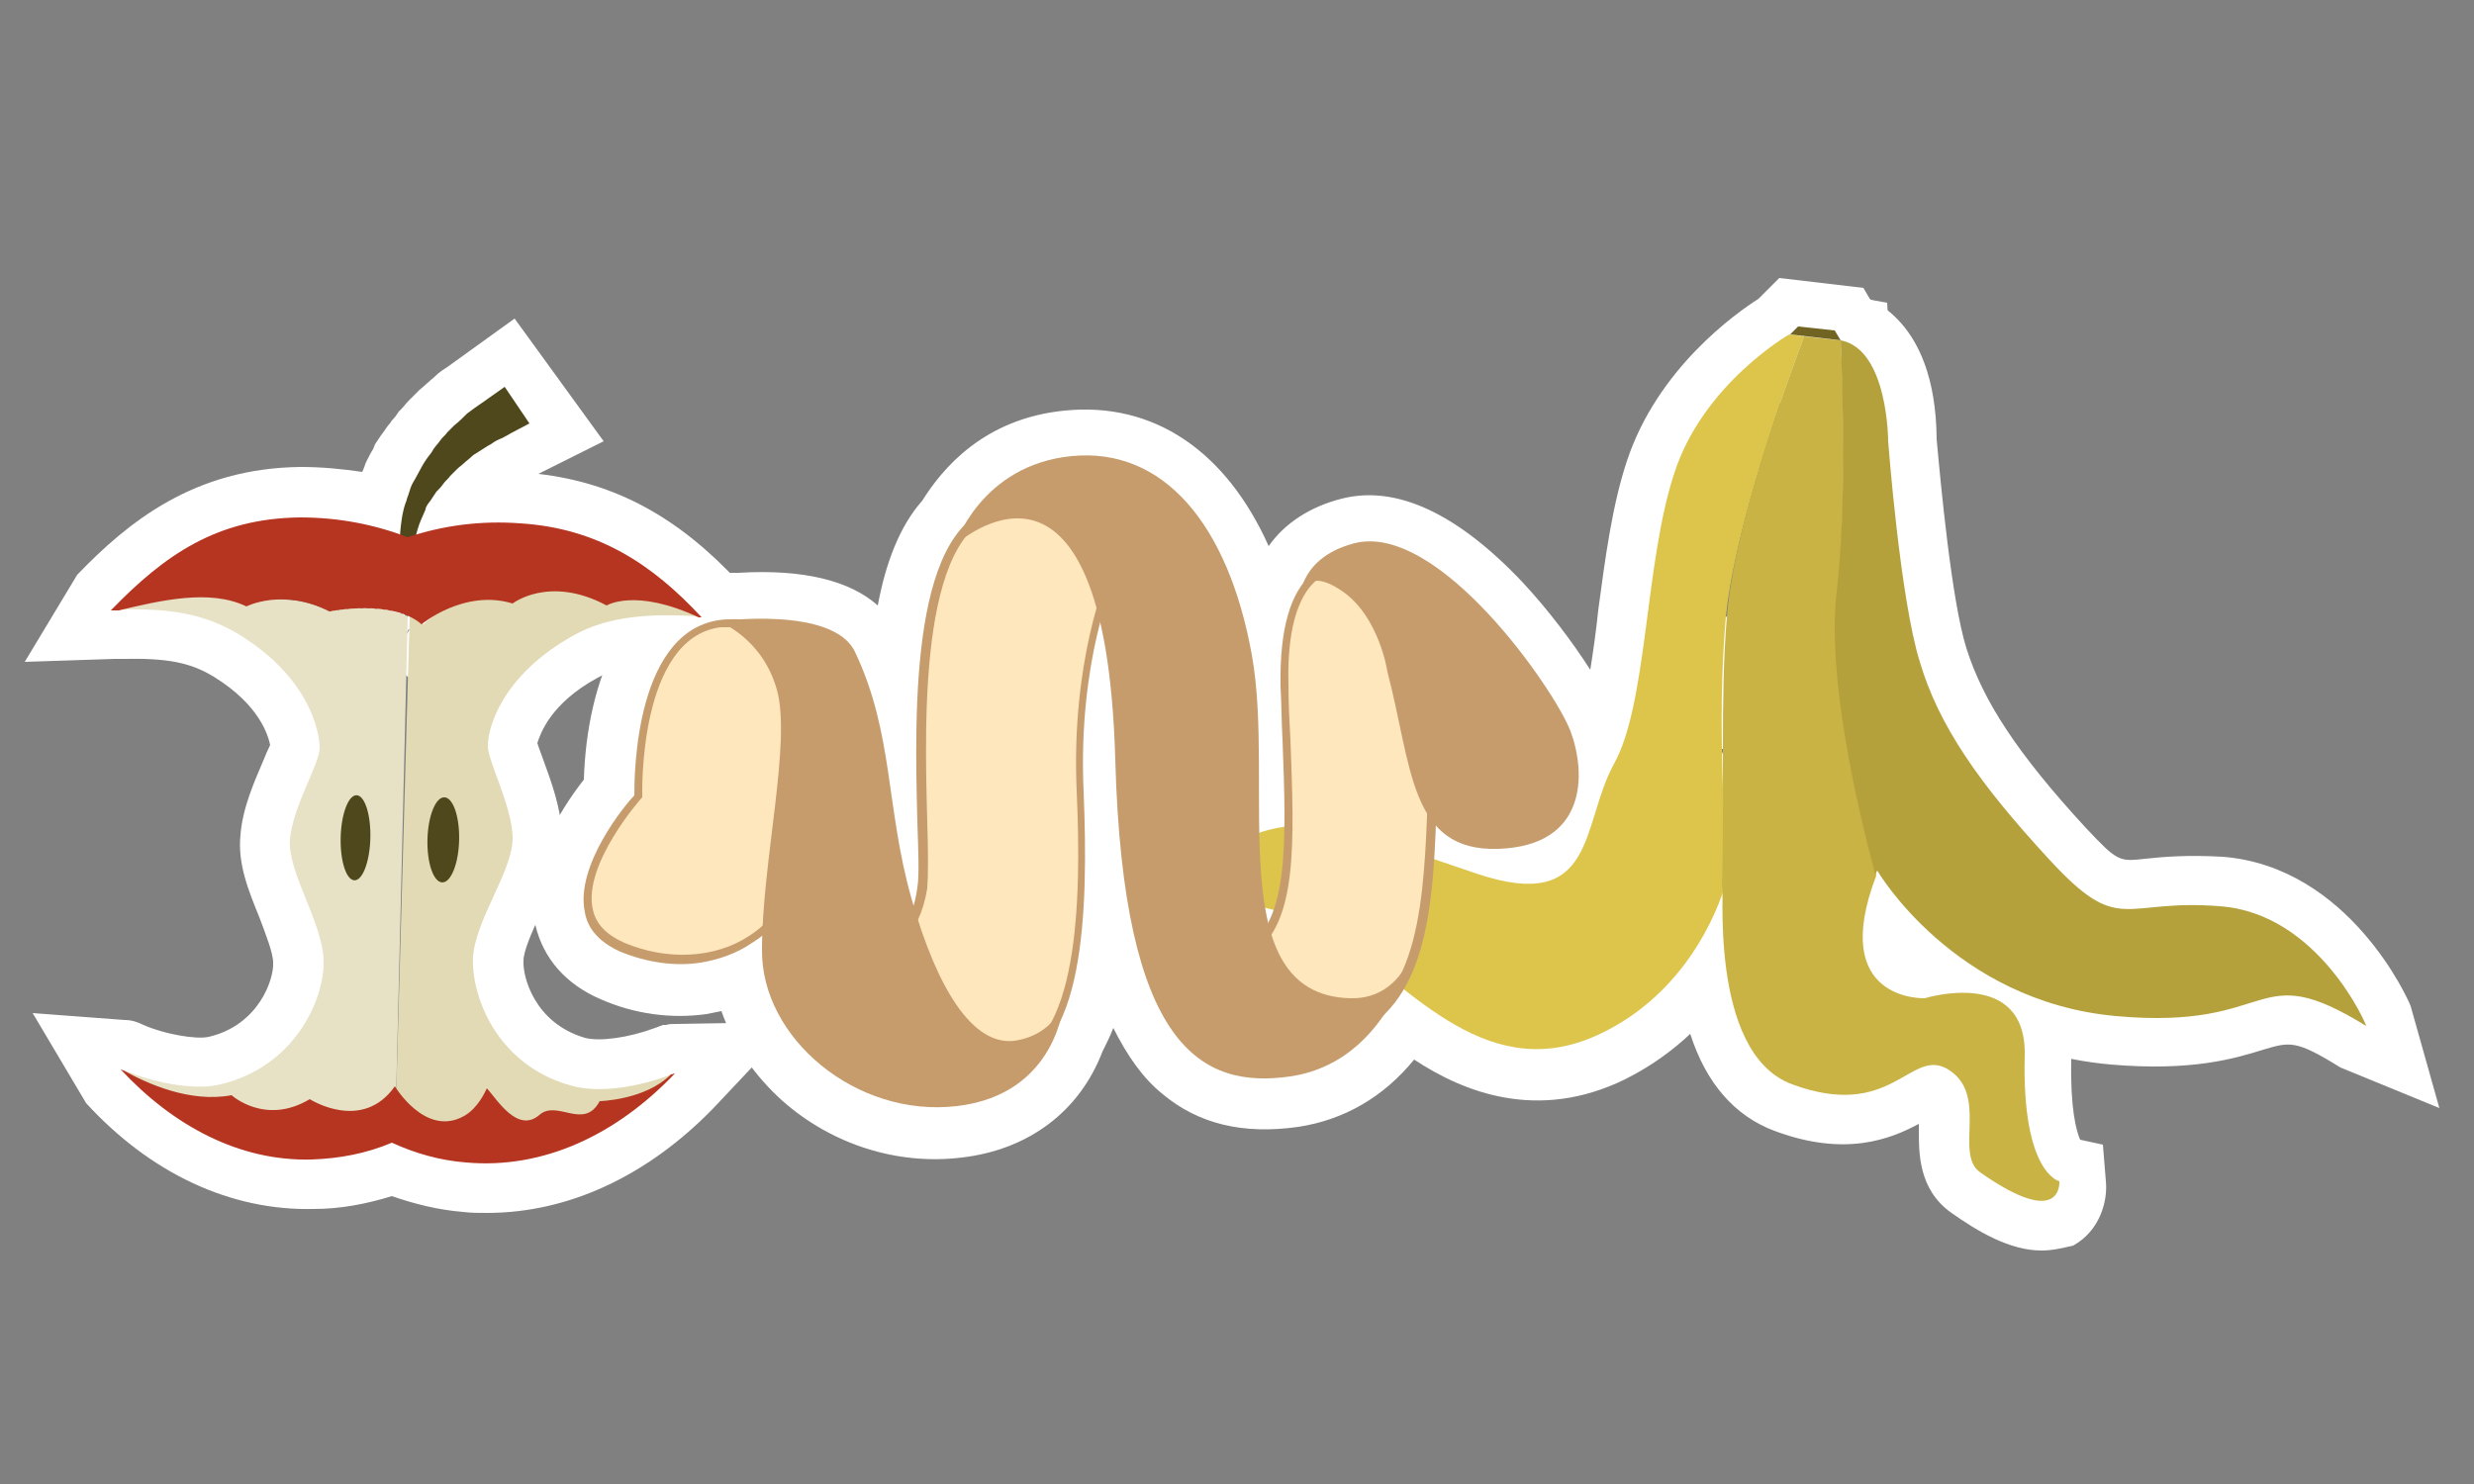 <?xml version="1.0" encoding="utf-8"?>
<!-- Generator: Adobe Illustrator 21.0.0, SVG Export Plug-In . SVG Version: 6.00 Build 0)  -->
<svg version="1.1" id="Capa_1" xmlns="http://www.w3.org/2000/svg" xmlns:xlink="http://www.w3.org/1999/xlink" x="0px" y="0px"
	 viewBox="0 0 250 150" style="enable-background:new 0 0 250 150;" xml:space="preserve">
<rect x="0" y="0" width="250" height="150" fill="#808080" stroke="none"/>
<style type="text/css">
	.st0{fill:#FFFFFF;}
	.st1{fill:none;}
	.st2{fill:#E7E2C6;}
	.st3{fill:#E1DAB4;}
	.st4{fill:#4F481C;}
	.st5{fill:#B53520;}
	.st6{fill:#C3D3DB;}
	.st7{fill:#DDC54B;}
	.st8{fill:#C9B345;}
	.st9{fill:#B5A13C;}
	.st10{fill:#716423;}
	.st11{fill:#FFE7BD;}
	.st12{fill:#C69C6D;}
</style>
<g>
	<g>
		<path class="st0" d="M49.2,122.6c-0.8,0-1.6,0-2.4-0.1c-2.5-0.2-4.9-0.8-7.2-1.6c-2.6,0.8-5.2,1.3-7.9,1.3
			c-8.4,0.2-16.5-3.6-23-10.7l-5.4-9.1l9.3,0.7c0.7,0,1.3,0.2,1.9,0.5v0c2,0.9,5.3,1.5,6.6,1.2c5.1-1.2,6.6-5.9,6.5-7.5
			c0-1-0.8-3-1.4-4.6c-1.1-2.7-2.2-5.4-1.9-8.3c0.2-2.7,1.4-5.4,2.3-7.5c0.2-0.5,0.5-1.2,0.7-1.6c-0.2-0.9-1-4-5.7-6.9
			c-2.3-1.4-4.6-1.9-9.2-1.8c-0.3,0-0.5,0-0.8,0l-9.1,0.3l5.3-8.8c5.1-5.3,11.8-10.8,22.6-10.9c2.1,0,4.2,0.2,6.2,0.5
			c0.2-0.4,0.3-0.8,0.4-1l0.1-0.2c0.2-0.4,0.4-0.8,0.6-1.1l0.2-0.5c0.2-0.3,0.4-0.6,0.6-0.9l0.3-0.4c0.2-0.3,0.4-0.6,0.6-0.8
			l0.2-0.3c0.3-0.3,0.5-0.6,0.7-0.9l0.2-0.2c0.3-0.3,0.5-0.6,0.8-0.9l0.3-0.3c0.3-0.3,0.5-0.5,0.8-0.8l0,0c0.5-0.4,1-0.9,1.5-1.3
			l0.1-0.1c0.4-0.4,0.9-0.7,1.2-0.9l6.8-4.9L61,44.6l-6.6,3.3c7.8,0.9,14.2,4.4,20.3,11l8.4,9.2l-12.7-0.9c-4.8-0.3-7.8,0.1-10,1.3
			c-4.8,2.6-5.8,5.7-6.1,6.6c0.1,0.4,0.4,1.1,0.6,1.7c0.8,2.2,1.8,4.9,1.9,7.6c0.1,2.8-1.1,5.5-2.3,8.2c-0.7,1.5-1.6,3.5-1.6,4.5
			c-0.1,1.6,1.1,6.3,6.2,7.8c1.5,0.4,4.4,0,7.1-1l0.8-0.3l0.3,0c0.3-0.1,0.6-0.1,1-0.1l12-0.2l-8.2,8.7
			C65.4,118.9,57.4,122.6,49.2,122.6z M39.8,110l1.9,0.9c1.9,0.9,3.9,1.4,5.9,1.6c1.3,0.1,2.5,0.1,3.8-0.1c-6.1-3.8-9-10.5-8.6-16
			c0.2-2.8,1.4-5.5,2.5-7.9c0.6-1.2,1.4-3.1,1.4-3.8c0-1-0.8-3-1.3-4.4c-0.7-2-1.3-3.5-1.2-5.1c0-0.4,0.1-1.8,0.8-3.8l-5.7-4.5l0,0
			l0,0l0,0c0,0,0,0,0,0l0,0c0,0,0,0,0,0c0,0-0.1,0-0.1-0.1l1.3-2.9L40.2,64l-1,2.8L39,66.7l0.8-2.5l-0.1,0L39,66.7
			c-0.1,0-0.3-0.1-0.5-0.1l0.4-2l-0.2,0.1l-0.3,1.9l-0.3,0l0.2-1.7L38.1,65L38,66.5l-0.3,0l0.1-1.8l-0.2-0.4l-0.1,2.2l-0.3,0
			l0.2-5.8l-0.3,0.1l-0.1,5.8l-0.3,0l0-5.6l-0.3,0.1l0.1,5.5l-0.3,0L36.1,61l-0.1,0l0.2,5.4c-0.2,0-0.4,0-0.6,0l-0.4-5.2l-0.1,0
			l0.1-0.3l-0.3-3.5c-0.1,0-0.1,0-0.2,0l0.8,9l-0.2,0l-1-9.1l0.1,1.4l-0.2-1.4c-0.1,0-0.2,0-0.2,0l1.1,9.1l-0.2,0l-1.2-9.2l0,0.3
			l0-0.3c-0.1,0-0.1,0-0.2,0l1.3,9.2l-0.1,0l-1.4-9.3c-0.1,0-0.1,0-0.2,0l1.5,9.3l-0.1,0v0l-0.1,0l-1.7-9.4c-0.7,0-1.3-0.1-2-0.1
			c-2.4,0-4.5,0.4-6.6,1.2c0.9,0.4,1.8,0.9,2.7,1.4c10.5,6.4,10.6,14.9,10.5,15.9c0,1.6-0.7,3.1-1.5,5c-0.6,1.4-1.4,3.3-1.5,4.4
			c0,0.6,0.8,2.5,1.3,3.8c1,2.4,2.1,5.2,2.1,8c0.1,5.2-2.8,11.4-8.5,15c0.8,0.1,1.5,0.1,2.3,0.1c2.1,0,4.3-0.5,6.3-1.3L39.8,110z
			 M39.5,66.8l-0.1,0.1L39.5,66.8z M33.5,61.7l0.9,4.9L33.5,61.7z M32.6,57.3l1.8,9.1l-1.6-9.1C32.7,57.3,32.7,57.3,32.6,57.3z
			 M41.3,63.6l-1.6,2.8l1.7-2.8L41.3,63.6z M47.5,61.9l1.4,3.1c1.6-1.8,3.8-3.6,6.7-5.2c0.7-0.4,1.4-0.7,2.1-1
			c-1.7-0.6-3.4-0.9-5.3-1.1c-2.4-0.2-4.9,0-7.3,0.6l0,0.3c0.1,0.1,0.3,0.2,0.4,0.3l0.4,0.3l0,0l0,0l0,0l1.6,1.3V61.9z M41.6,63h0.2
			l1.7-2.8l-0.2-0.1L41.6,63z M40.6,63h0.3l1.4-3.2l-0.5-0.2L40.6,63z M40.2,63h0.1l1.2-3.5l-0.1-0.1l0,0L40.2,63z M39,63h0.2
			l0.6-3.1L39.6,60L39,63z M38.4,63h0.3l0.4-2.9l-0.3,0.1L38.4,63z M37.7,63H38l0.2-2.6l-0.3,0.1L37.7,63z M32.6,57.3l0.4,1.8
			L32.6,57.3C32.6,57.3,32.6,57.3,32.6,57.3z M35.9,57.8l0,0.3L35.9,57.8C35.9,57.8,35.9,57.8,35.9,57.8z M33.6,56.7L33.6,56.7z
			 M34.1,56.6L34.1,56.6z"/>
	</g>
	<g>
		<path class="st0" d="M206.3,126.4c-3.2,0-6.4-1.9-9.1-3.8c-3.4-2.4-3.3-6.2-3.3-8.5c0-0.2,0-0.3,0-0.5c-2.8,1.5-7.4,3.4-14.6,0.7
			c-4-1.5-6.9-4.8-8.5-9.8c-1.8,1.7-4,3.3-6.6,4.6c-8.8,4.3-16.3,1.3-21.3-2c-3.1,3.8-7.1,6.1-11.7,6.8c-5.6,0.8-10.1-0.3-13.7-3.3
			c-2-1.6-3.6-3.9-5-6.7c-0.3,0.8-0.7,1.6-1.1,2.4c-2.3,6-7.4,9.9-14.2,10.7c-6.5,0.8-13.1-1.3-18.1-5.7c-2.9-2.6-5-5.7-6.2-9.1
			c-0.5,0.1-1,0.2-1.5,0.3c-3.6,0.5-7.3,0-10.7-1.5c-3.5-1.5-5.8-4.1-6.6-7.5c-1.3-5.6,2.4-11.5,4.9-14.7
			c0.3-9.8,4.1-20.6,14.2-20.9c0.5,0,1,0,1.4,0c6.6-0.4,11.3,0.8,14.1,3.3c0.8-4.3,2.2-8,4.5-10.6c2-3.2,6.2-8.3,14.4-9.1
			c9-0.9,16.3,4.1,20.6,13.7c1.6-2.3,4.2-4,7.4-4.8c5.5-1.4,11.7,1.5,18.3,8.5c2.6,2.8,5,6,6.8,8.8c0.3-1.9,0.6-4,0.8-6
			c0.7-5.2,1.4-10.6,2.9-15.1c3.1-9.4,11.1-15,13.3-16.4l2.1-2.1l8.5,1l0.7,1.2l1.7,0.3l0.2,3.9c0.3,5.9,0.6,17-0.5,26.2
			c-0.6,5.6,0.7,15.4,3.8,26.8l0.4,1.6l-0.6,1.5c-1.4,3.6-1.1,5.1-0.9,5.4c0.1,0.1,0.4,0.2,0.6,0.2c2.3-0.6,7.6-1.3,11.6,1.7
			c1.9,1.4,4.1,4.2,4,9.3l0,0c-0.1,4.8,0.5,7.1,0.9,8l2.3,0.5l0.3,3.7c0.2,2-0.6,5-3.3,6.5C208.6,126.1,207.5,126.4,206.3,126.4z
			 M92.9,106.9c1,0.1,2.1,0.1,3.1,0c3.2-0.4,5.2-1.9,6.1-4.5l0.1-0.4l0.2-0.4c2.8-5,2.3-17.3,2.1-21.3c-0.4-8,0.8-14.4,1.8-18.4
			l2.8-10.8c-0.1,0-0.3,0-0.4,0c-3.9,0.4-6,2.7-7,4.6l-0.3,0.5l-0.4,0.4c-3.8,4-3.4,19.1-3.2,26.3c0.1,3.4,0.1,5.8-0.1,7.4
			c-0.1,0.9-0.3,1.9-0.6,2.7L92.9,106.9z M82.3,84.2L82,94.8c0,0.4,0,0.8,0,1.2c0,2.7,1.4,5.4,3.8,7.6c1.7,1.5,3.7,2.6,5.9,3.1
			l-4.2-13.8c-0.1-0.2-0.1-0.5-0.2-0.7c-1.2-4.1-1.7-7.7-2.2-11.3c-0.6-4.5-1.2-8.5-3.1-12.5c-0.6-0.3-2.7-1-7-0.7l-0.3,0l-0.3,0
			c-0.3,0-0.6,0-0.9,0c-3.6,0.1-4.7,8.8-4.6,12.7l0,1.9l-1.3,1.4c-2.6,3-4.1,6.3-3.9,7.5c0,0,0.1,0.2,0.7,0.4c1.8,0.8,3.7,1,5.5,0.8
			c1.2-0.2,2.3-0.6,3.3-1.2c0.2-0.1,0.4-0.3,0.5-0.4L82.3,84.2z M179.2,68.6L179,90.8c-0.1,12.1,3.1,13.8,3.7,14.1
			c3.3,1.2,4.8,0.8,6.4-0.1c-1.4-0.7-2.9-1.7-4.1-3.4c-2.3-3.3-2.6-7.7-0.8-13.2c-2.3-8.9-4.6-20.6-3.7-29
			c0.7-6.3,0.7-13.8,0.6-19.5c-2.3,1.8-5.8,5.2-7.2,9.7c-1.1,3.5-1.8,8.1-2.4,12.7l7.4,0.6l0.2-0.6l0,0.6l0.3,0c0,0,0,0,0,0l0,0
			c0,0,0,0,0,0.1C179.3,64.7,179.2,66.7,179.2,68.6z M133.6,88.1l1.6,0.4l-1.8,5.1c-0.2,0.7-0.5,1.3-0.8,1.9l-4.3,8.4
			c0.4,0,0.9-0.1,1.4-0.1c2.6-0.4,4.6-1.9,6.3-4.5l0.2-0.4l0.3-0.3c0.4-0.4,0.7-0.8,0.9-1.2l2.9-4.9l4.5,3.5
			c5.8,4.6,9.8,6.5,14.9,3.9c6.1-3,8.7-8.7,9.6-11l4.9-13.2l-5.1,0c-0.4,1.4-1,2.7-1.6,3.8c-0.6,1.1-1,2.5-1.5,4
			c-1,3.3-2.3,7.5-6.4,9.6c-3.1,1.6-6.9,1.6-12-0.1c-1.6-0.5-3.1-1-4.4-1.5l-3.6-1.2l0.3-3.8c0.1-1.1,0.1-2.2,0.2-3.3l0.5-12.9
			l8.3,9.8c0.2,0.3,0.6,0.7,2.4,0.7c0.7,0,2.5-0.2,3-1c0.5-0.8,0.4-2.6-0.2-4.2c-0.6-1.4-3.6-6.3-7.3-10.3c-4.7-5-7.6-5.9-8.5-5.7
			c-0.5,0.1-1.5,0.4-1.7,1l-0.3,0.7l-0.4,0.6c-0.3,0.4-1.3,2.1-1.2,7.1c0,1.9,0.1,3.7,0.2,5.4c0.1,3.3,0.2,6.3,0.2,9.1l-0.1,4.2
			L133.6,88.1z M113.9,52.3l2.2,9.7c0.9,4,1.4,8.9,1.6,14.7c0.5,17.7,3.6,24,6.2,26.1c0.4,0.3,0.9,0.7,1.6,0.9l-2.2-9.2
			c-0.1-0.6-0.3-1.2-0.4-1.8l-0.3-1.6l-0.2,0.1l0-1.7l-0.7-4.1l0.6,0.1l0-1.1c0-1.6,0-3.2,0-4.8c0-4.4,0-8.9-0.7-12.4
			C119.9,58.1,116.8,54,113.9,52.3z M181.1,34.1l0.3,0.5l0.2,0l0-0.1l-0.5-0.5L181.1,34.1z"/>
	</g>
	<g>
		<path class="st0" d="M246.5,112l-10-4.1c-4.5-2.8-5.1-2.6-7.8-1.8c-2.9,0.9-7.2,2.2-15.4,1.5c-10.2-0.9-17.5-5.7-22-10l-2.7,7
			l-4-14.9c-2.4-9-5.1-21.7-4.1-30.5c1-8.4,0.7-19,0.4-24.6l-0.3-6.2l6.2,1.1c1.5,0.3,8.8,2.2,8.9,14.9c0.4,4.4,1.5,16.3,3,21.1
			c1.7,5.4,5.2,10.7,12,18.1c3.3,3.5,3.4,3.5,6.1,3.2c1.8-0.2,4.3-0.4,7.8-0.2c12.8,1,18.8,14.5,19,15.1L246.5,112z M193.8,85.2
			l0.2,0.3c0.3,0.4,6.8,11,20.3,12.3c5.9,0.5,8.7-0.2,11.1-0.9c-0.4-0.1-0.9-0.2-1.4-0.2l0,0c-2.7-0.2-4.5,0-6.1,0.1
			c-5.3,0.5-8.4,0.1-14.4-6.4c-5.8-6.3-9.6-11.4-12.1-16.4C192,77.3,192.8,81.2,193.8,85.2z"/>
	</g>
</g>
<g>
	<g>
		<g>
			<path class="st1" d="M48.6,112.6c0,0,0.2,0.2,0.5,0.5C49.5,112.6,48.6,112.6,48.6,112.6z"/>
			<path class="st2" d="M33.3,61.8c-4.7-2.4-8.4-0.5-8.4-0.5c-3.7-1.9-8.7-0.6-12.6,0.3c4.8-0.1,8.3,0.4,11.8,2.5
				c7.2,4.4,8.2,9.9,8.2,11.5c0,1.6-2.7,5.9-3,9.2c-0.3,3.3,3.3,8.4,3.4,12.3c0.1,3.9-2.9,10.7-10.4,12.5c-2.8,0.7-7.3-0.3-9.9-1.5
				c2,1.3,6.9,4.7,11.1,4.1c0,0,5.4,3.7,9.3,0.4c0,0,5.3,1.3,7.1-1c0,0,0,0.1,0.1,0.2l1.2-49.5C38,60.8,33.3,61.8,33.3,61.8z"/>
			<path class="st3" d="M57.6,109.7c-7.4-2.1-10-9-9.8-13c0.3-3.9,4.1-8.8,4-12.1c-0.1-3.3-2.6-7.8-2.5-9.3c0-1.6,1.3-7,8.7-11.1
				c3.6-2,7.9-2.2,12.7-1.9c-6.4-3-9.2-2-9.2-2c-5.8-3.1-9.5,0-9.5,0c-4.9-1.5-9.2,2.8-9.2,2.8c-0.4-0.4-0.9-0.6-1.4-0.9L40,111.8
				c0.6,0.8,3.4,4.1,6.9,2.6c1.4-0.6,2-1,2.2-1.3c-0.3-0.3-0.5-0.5-0.5-0.5s0.9,0,0.5,0.5c1,0.8,3.1,2.3,5.3,0.9
				c3-1.9,4.5,1.2,6.3-1.1c0,0,5.2-2.1,7.2-4.3C64.7,109.8,60.6,110.6,57.6,109.7z"/>
		</g>
		<g>
			<path class="st4" d="M42.6,63.1c0,0-0.2-0.3-0.5-0.9c-0.3-0.6-0.7-1.5-1.1-2.7c-0.2-0.6-0.3-1.2-0.4-1.9
				c-0.1-0.7-0.2-1.4-0.2-2.1c0-0.7,0-1.5,0.1-2.3c0.1-0.8,0.2-1.6,0.5-2.4c0.1-0.2,0.1-0.4,0.2-0.6l0.2-0.6
				c0.1-0.4,0.3-0.8,0.5-1.1c0.2-0.4,0.4-0.7,0.6-1.1c0.2-0.4,0.4-0.7,0.6-1c0.2-0.3,0.5-0.6,0.7-1c0.2-0.3,0.5-0.6,0.7-0.9
				c0.2-0.3,0.5-0.5,0.7-0.8c0.2-0.2,0.5-0.5,0.7-0.7c0.5-0.4,0.9-0.8,1.3-1.2c0.4-0.3,0.8-0.6,1.1-0.8c0.6-0.4,1-0.7,1-0.7l1.7-1.2
				l2.5,3.7l-1.9,1c0,0-0.3,0.2-0.9,0.5c-0.3,0.1-0.7,0.3-1.1,0.6c-0.4,0.2-0.8,0.5-1.3,0.8c-0.2,0.1-0.5,0.3-0.7,0.5
				c-0.2,0.2-0.5,0.4-0.7,0.6c-0.2,0.2-0.5,0.4-0.7,0.6c-0.2,0.2-0.5,0.5-0.7,0.7c-0.2,0.3-0.5,0.5-0.7,0.8
				c-0.2,0.3-0.5,0.6-0.7,0.8c-0.2,0.3-0.4,0.6-0.6,0.9L43.2,51c-0.1,0.2-0.2,0.3-0.2,0.5c-0.3,0.7-0.6,1.3-0.8,2
				c-0.2,0.7-0.4,1.4-0.4,2.1c-0.1,0.7-0.1,1.4-0.1,2c0,0.6,0,1.3,0.1,1.8c0.1,1.1,0.4,2.1,0.6,2.7C42.5,62.8,42.6,63.1,42.6,63.1z"
				/>
			<g>
				<path class="st5" d="M24.9,61.3c0,0,3.7-1.9,8.4,0.5c0,0,6.3-1.3,9.3,1.3c0,0,4.3-3.6,9.2-2.1c0,0,3.7-2.9,9.5,0.2
					c0,0,2.9-1.8,9.3,1.2c0.1,0,0.2,0,0.3,0c-5-5.4-10.5-9-18.3-9.5c-4-0.3-7.8,0.2-11.4,1.4c-3.4-1.3-7-2-10.9-2
					c-8.3,0.1-13.6,3.7-19.1,9.4c0.3,0,0.6,0,0.8,0C16.2,60.7,21.2,59.5,24.9,61.3z"/>
				<path class="st6" d="M48.6,112.6c0,0,0.2,0.2,0.5,0.5C49.5,112.6,48.6,112.6,48.6,112.6z"/>
				<path class="st5" d="M54.5,112.7c-2.2,1.9-4.3-1.6-5.3-2.7c-0.2,0.4-0.9,2-2.3,2.8c-3.9,2.2-7-3-7-3c-3.3,4.7-8.6,1.3-8.6,1.3
					c-4.5,2.7-7.9-0.4-7.9-0.4c-4.2,0.8-8.6-1.2-10.9-2.5c-0.1,0-0.2-0.1-0.3-0.1c5.3,5.7,12,9.3,19.3,9.1c2.8-0.1,5.5-0.6,8.1-1.7
					c2.4,1.1,4.9,1.8,7.5,2c7.8,0.7,15.2-2.8,21.1-9c-0.1,0-0.3,0.1-0.4,0.1c-2.6,2.6-7.2,2.7-7.2,2.7
					C59,114.3,56.3,111.1,54.5,112.7z"/>
			</g>
			
				<ellipse transform="matrix(2.499863e-02 -1 1 2.499863e-02 -49.673 118.463)" class="st4" cx="35.9" cy="84.7" rx="4.3" ry="1.5"/>
			
				<ellipse transform="matrix(2.499417e-02 -1 1 2.499417e-02 -41.225 127.569)" class="st4" cx="44.8" cy="84.9" rx="4.3" ry="1.6"/>
		</g>
	</g>
	<g>
		<g>
			<path class="st2" d="M198.4,84.9c0.1-0.7,0.1-1,0.1-1S198.4,84.2,198.4,84.9z"/>
			<path class="st7" d="M182.3,34c-1.5-0.2-1.5-0.2-1.5-0.2s-8.7,5-11.6,14c-3,9-2.7,23.3-6.1,29.4c-3.4,6.2-1.7,15.2-13.9,11.1
				c-12.2-4.1-15.1-5.6-20.2-4.6c-5,1-10.8,5.3-11.7,7.5c0,0,10.2-1.5,17.8,3.6c7.6,5.1,15.4,15.2,26.8,9.6
				c7.4-3.6,11-10.4,12.4-14.8c0.2-6.1-0.9-15.7,0.1-27.3C175.2,54.5,179.1,42.6,182.3,34z"/>
			<path class="st8" d="M186,34.4c-0.1,0-0.2,0-0.2,0c-1.6-0.2-2.7-0.3-3.5-0.4c-3.2,8.6-7.2,20.5-7.8,28.4
				c-0.7,8.2-0.2,17.7-0.5,27.3c0.4-1.3-1.6,16.7,7.1,19.9c10,3.7,11.9-3.6,15.6-1.6c4.4,2.5,0.7,8.6,3.4,10.5c8.4,5.9,8,0.9,8,0.9
				s-3.8-0.8-3.5-12.7c0.2-9-10.1-5.8-10.1-5.8s-9.8,0.4-4.9-12.4c-1.9-7.1-4.9-20.2-3.9-28.6C186.6,50.9,186.3,39.7,186,34.4z"/>
			<path class="st9" d="M224.3,91.6c-9.9-0.8-10,3.1-17.2-4.7c-7.2-7.8-11.2-13.6-13.1-20c-2-6.4-3.2-22.3-3.2-22.3s0-9.3-4.8-10.2
				c0.2,5.3,0.6,16.5-0.4,25.4c-1,8.5,2,21.5,3.9,28.6c0.1-0.1,0.1-0.3,0.2-0.4c0,0,7.7,13.2,24.1,14.7c16.4,1.5,13.8-6.1,25.3,1
				C239.2,103.7,234.3,92.3,224.3,91.6z"/>
		</g>
		<polygon class="st10" points="185.4,33.4 181.7,33 180.9,33.8 186,34.4 		"/>
	</g>
	<g>
		<g>
			<path class="st11" d="M64.4,80.5c0,0-10.4,11.5-1.6,15.3c8.8,3.7,17.9-1.2,18.3-10c0.3-8.8-1.3-21.1-1.3-21.1s-1.7-1.8-6.3-1.6
				C63.9,63.3,64.4,80.5,64.4,80.5z"/>
			<path class="st12" d="M70.8,97.3c-2.6,0.4-5.4,0-8.1-1.1c-2-0.9-3.3-2.2-3.6-4c-1-4.7,4.1-10.9,5-11.8c0-1.9,0-17.4,9.4-17.8
				c4.8-0.2,6.6,1.7,6.6,1.7l0.1,0.1l0,0.1c0,0.1,1.7,12.5,1.3,21.2c-0.2,4-2.1,7.5-5.5,9.6C74.4,96.4,72.6,97,70.8,97.3z
				 M72.8,63.4c-8.3,1.1-7.9,16.8-7.9,17l0,0.2l-0.1,0.1c-0.1,0.1-5.9,6.7-4.9,11.2c0.3,1.5,1.4,2.6,3.2,3.4
				c4.3,1.8,9.1,1.6,12.6-0.7c3.1-2,4.9-5.2,5.1-8.9c0.3-8.1-1.1-19.5-1.3-20.9c-0.4-0.3-2.1-1.5-5.9-1.4
				C73.2,63.4,73,63.4,72.8,63.4z"/>
		</g>
		<g>
			<path class="st11" d="M88.4,96.8c0,0,4-1.3,4.7-7.1c0.7-5.8-3.3-37.6,8.8-38.3s10.4,6.9,10.4,6.9s-3.8,8.3-3.2,21.8
				s-0.3,26.3-7.6,27.6C94.2,108.9,88.4,96.8,88.4,96.8z"/>
			<path class="st12" d="M101.4,108.1c-7.4,1-13.1-10.6-13.3-11.1l-0.2-0.4l0.4-0.2c0.2-0.1,3.7-1.3,4.4-6.7c0.2-1.2,0.1-3.6,0-6.6
				c-0.3-11.5-0.7-30.7,8.6-32c0.2,0,0.4,0,0.5-0.1c4.6-0.3,7.8,0.6,9.6,2.6c1.8,2.1,1.3,4.6,1.3,4.7c-0.1,0.2-3.8,8.5-3.2,21.7
				c0.5,12.3,0.1,26.6-7.9,28C101.5,108.1,101.4,108.1,101.4,108.1z M89,97c1.1,2,6.2,11.3,12.5,10.2c7.5-1.3,7.8-16.1,7.3-27.2
				c-0.6-13.3,3.1-21.8,3.2-22l0,0c0,0,0.4-2.2-1.1-3.9c-1.6-1.8-4.6-2.6-8.9-2.3c-9.1,0.5-8.6,20.5-8.3,31.2c0.1,3.1,0.1,5.5,0,6.8
				C92.9,94.7,90.1,96.5,89,97z"/>
		</g>
		<g>
			<path class="st11" d="M126.2,96.1c5.1-3.5,4-13.3,3.6-26.9c-0.3-13.6,6.6-12,6.6-12s8.9,6.6,8.4,18.8s0.2,25-9.2,28.4
				C126.3,108,126.2,96.1,126.2,96.1z"/>
			<path class="st12" d="M133.6,105.5c-1.7,0.2-3.1-0.1-4.3-0.9c-3.4-2.4-3.5-8.2-3.5-8.5l0-0.2l0.2-0.1c4.2-2.9,4-10.5,3.6-21
				c-0.1-1.7-0.1-3.6-0.2-5.5c-0.1-5.7,1-9.5,3.2-11.3c1.9-1.5,3.8-1.1,3.9-1l0.2,0.1c0.1,0.1,9.1,6.9,8.6,19.2
				c-0.1,1.2-0.1,2.5-0.1,3.7c-0.3,11.2-0.7,21.9-9.3,25C135,105.2,134.3,105.4,133.6,105.5z M126.7,96.4c0,1,0.4,5.7,3.1,7.6
				c1.5,1,3.4,1.1,5.7,0.2c8.1-3,8.4-13.3,8.8-24.3c0-1.3,0.1-2.5,0.1-3.8c0.5-11.3-7.3-17.7-8.2-18.4c-0.3-0.1-1.7-0.2-3.1,0.9
				c-1.4,1.1-3.1,3.9-2.9,10.7c0,1.9,0.1,3.7,0.2,5.5C130.8,85.4,131.1,93.1,126.7,96.4z"/>
		</g>
		<g>
			<path class="st12" d="M107.5,101.3c0,0-0.6,9.3-10.8,10.5S76.9,104.9,77,96c0-8.9,3-21,1.5-26.3s-5.9-6.9-5.9-6.9
				s11.6-1.6,13.8,3.1c3.9,8.2,3.1,15.7,5.7,24.9c2.6,9.2,6.2,14.9,10.4,14.4C106.6,104.6,107.5,101.3,107.5,101.3z"/>
		</g>
		<g>
			<path class="st12" d="M96.5,55.1c0,0,15.2-14,16.2,21.7c0.8,29.1,8.7,33.3,17.7,32c11.3-1.7,13.2-15.9,13.2-15.9s-0.7,8.2-7.2,8
				c-13.1-0.4-7.5-21.4-9.9-34.7s-9-21-18.2-20.1S96.5,55.1,96.5,55.1z"/>
		</g>
		<g>
			<path class="st12" d="M158.7,73.9c-1.6-4.2-13.3-21.1-21.8-19c-6.2,1.6-5.6,6.5-5.6,6.5s-0.2-4.8,4.4-1.6
				c3.7,2.6,4.5,8.1,4.5,8.1c2.5,9.5,2.2,18.2,11.2,17.9C160.4,85.5,160.3,78.2,158.7,73.9"/>
		</g>
	</g>
</g>
</svg>
